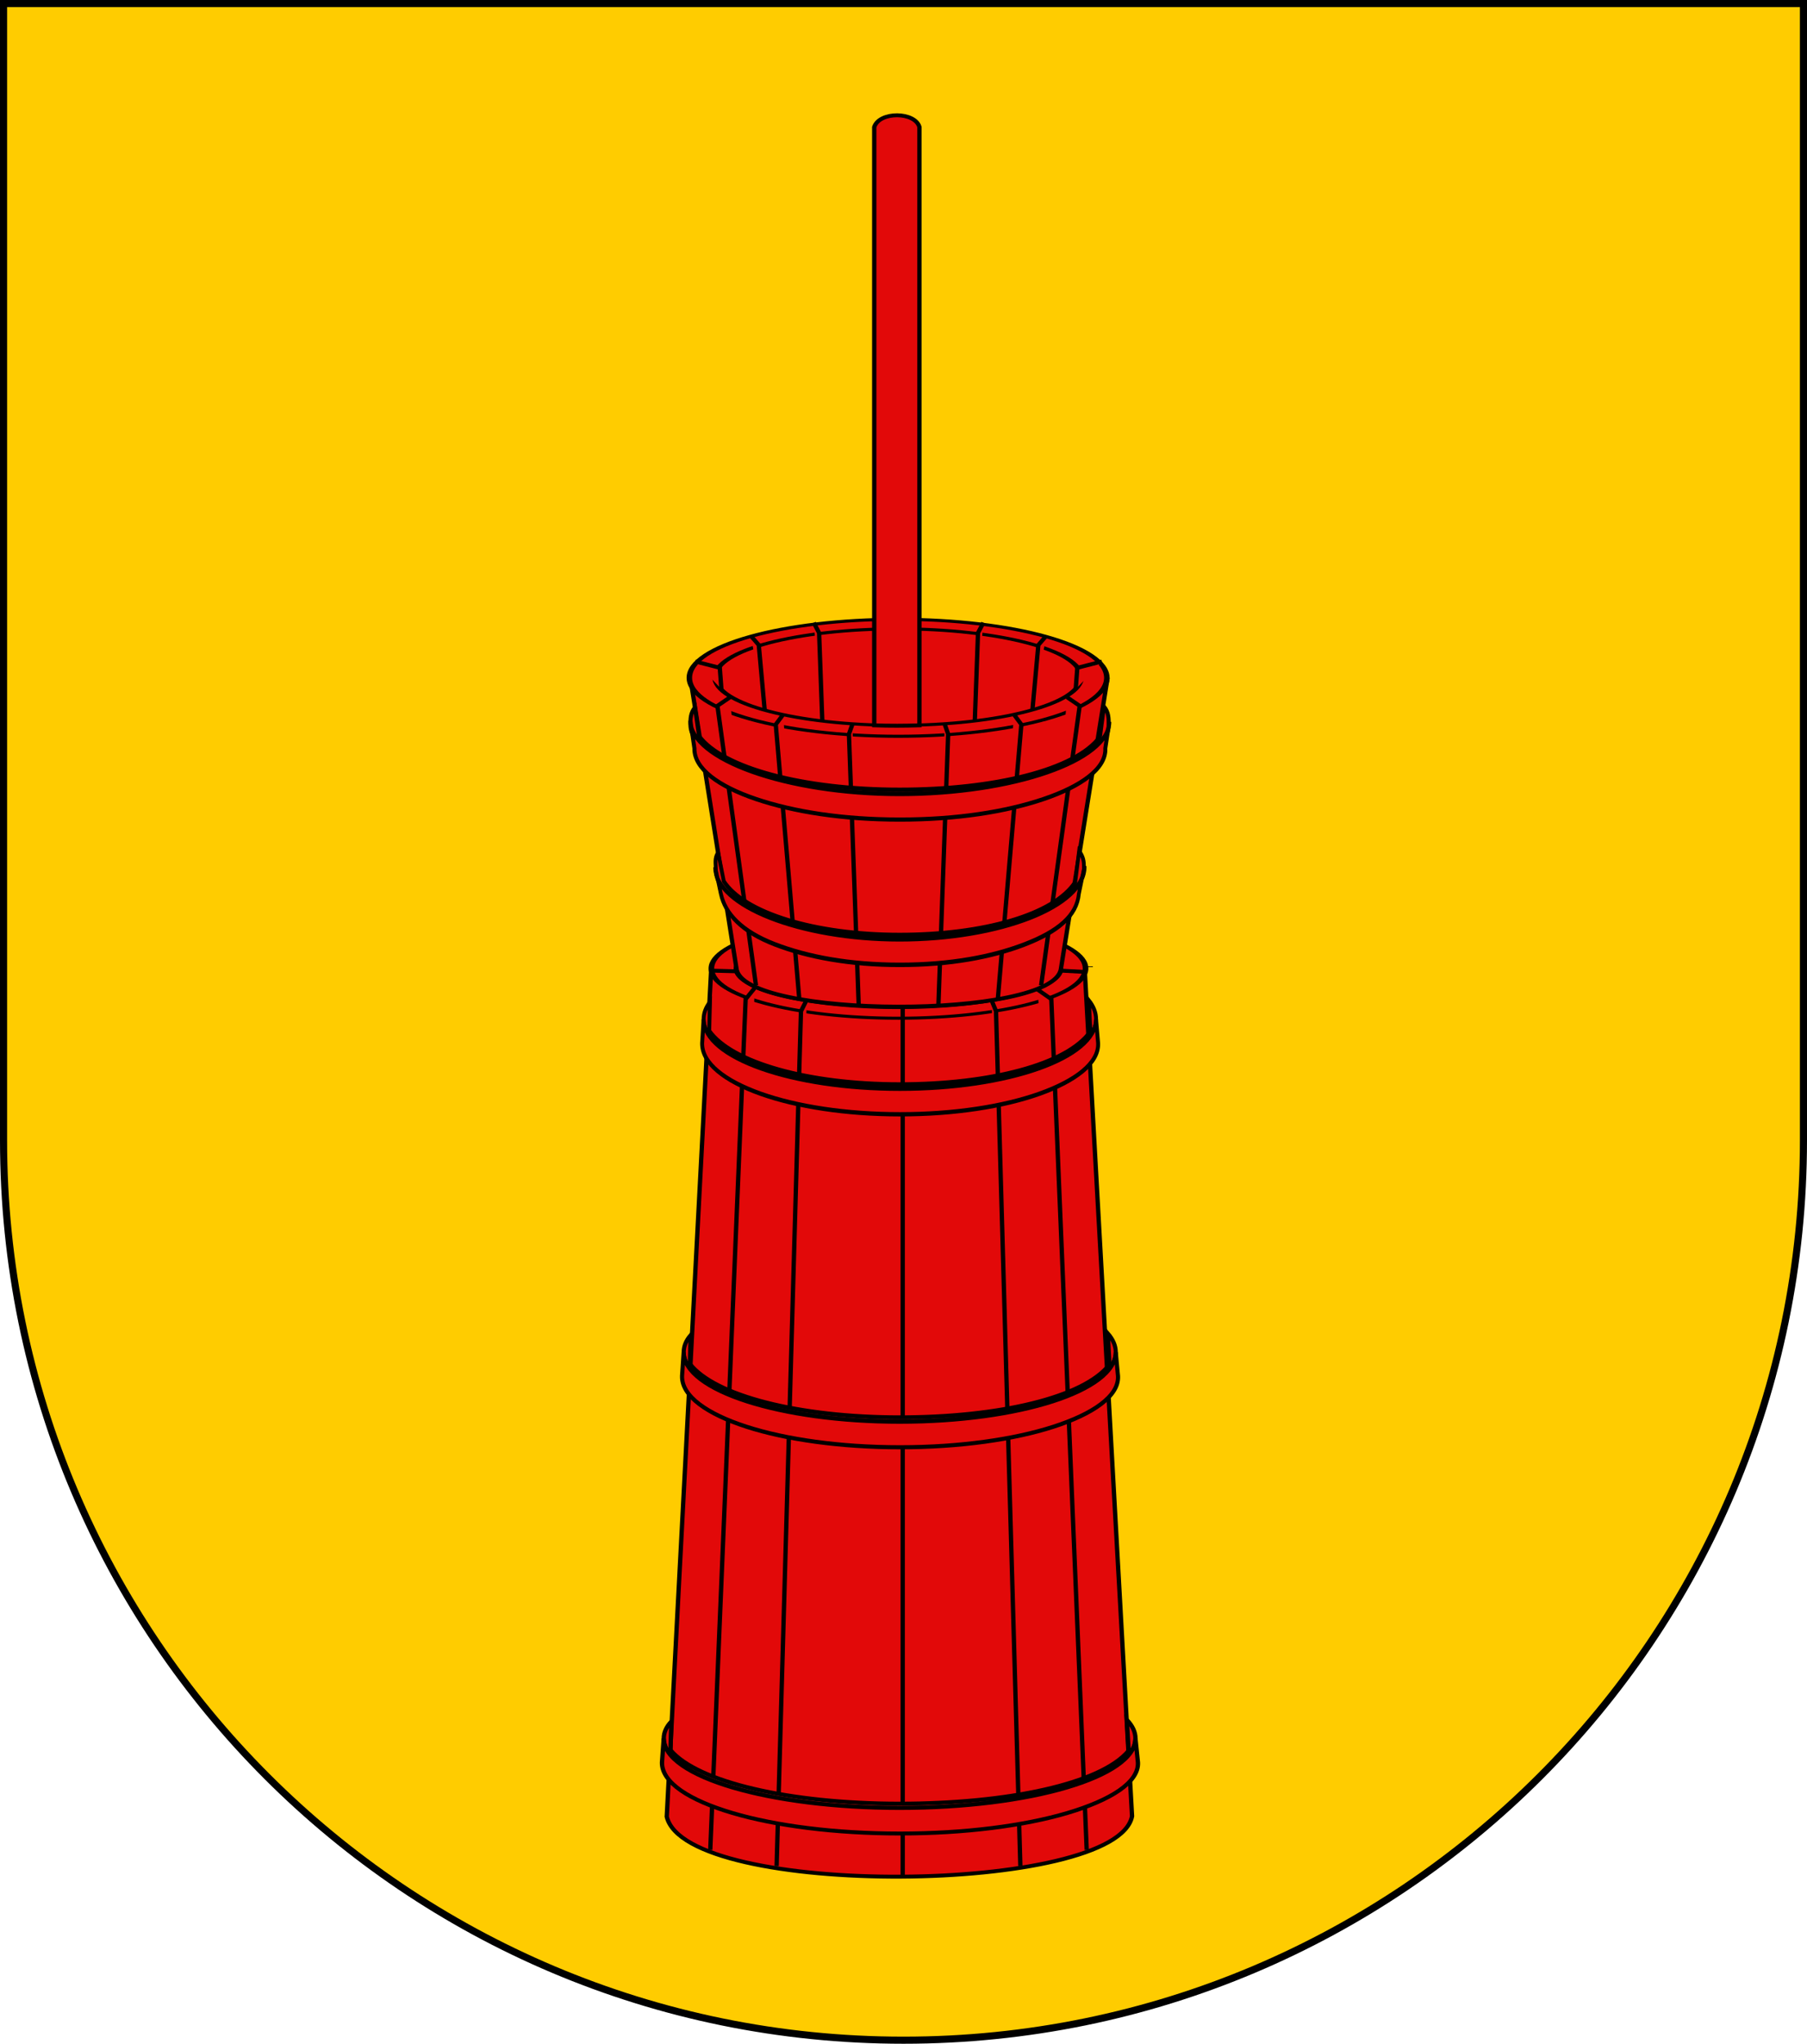 <?xml version="1.0" encoding="UTF-8" standalone="no"?>
<!-- Created with Inkscape (http://www.inkscape.org/) -->

<svg
   xmlns:dc="http://purl.org/dc/elements/1.1/"
   xmlns:cc="http://creativecommons.org/ns#"
   xmlns:rdf="http://www.w3.org/1999/02/22-rdf-syntax-ns#"
   xmlns:svg="http://www.w3.org/2000/svg"
   xmlns="http://www.w3.org/2000/svg"
   xmlns:sodipodi="http://sodipodi.sourceforge.net/DTD/sodipodi-0.dtd"
   xmlns:inkscape="http://www.inkscape.org/namespaces/inkscape"
   width="763"
   height="863"
   id="svg2"
   version="1.1"
   inkscape:version="0.92.4 (5da689c313, 2019-01-14)"
   sodipodi:docname="Wappen_Haus_Butterbös.svg">
  <defs
     id="defs4">
    <inkscape:perspective
       sodipodi:type="inkscape:persp3d"
       inkscape:vp_x="0 : 526.18109 : 1"
       inkscape:vp_y="0 : 1000 : 0"
       inkscape:vp_z="744.09448 : 526.18109 : 1"
       inkscape:persp3d-origin="372.04724 : 350.78739 : 1"
       id="perspective10" />
    <inkscape:perspective
       id="perspective2828"
       inkscape:persp3d-origin="0.5 : 0.33333333 : 1"
       inkscape:vp_z="1 : 0.5 : 1"
       inkscape:vp_y="0 : 1000 : 0"
       inkscape:vp_x="0 : 0.5 : 1"
       sodipodi:type="inkscape:persp3d" />
    <inkscape:perspective
       id="perspective2828-7"
       inkscape:persp3d-origin="0.5 : 0.33333333 : 1"
       inkscape:vp_z="1 : 0.5 : 1"
       inkscape:vp_y="0 : 1000 : 0"
       inkscape:vp_x="0 : 0.5 : 1"
       sodipodi:type="inkscape:persp3d" />
    <inkscape:perspective
       id="perspective3640"
       inkscape:persp3d-origin="0.5 : 0.33333333 : 1"
       inkscape:vp_z="1 : 0.5 : 1"
       inkscape:vp_y="0 : 1000 : 0"
       inkscape:vp_x="0 : 0.5 : 1"
       sodipodi:type="inkscape:persp3d" />
    <inkscape:perspective
       id="perspective3670"
       inkscape:persp3d-origin="0.5 : 0.33333333 : 1"
       inkscape:vp_z="1 : 0.5 : 1"
       inkscape:vp_y="0 : 1000 : 0"
       inkscape:vp_x="0 : 0.5 : 1"
       sodipodi:type="inkscape:persp3d" />
    <inkscape:perspective
       id="perspective3693"
       inkscape:persp3d-origin="0.5 : 0.33333333 : 1"
       inkscape:vp_z="1 : 0.5 : 1"
       inkscape:vp_y="0 : 1000 : 0"
       inkscape:vp_x="0 : 0.5 : 1"
       sodipodi:type="inkscape:persp3d" />
    <inkscape:perspective
       id="perspective3720"
       inkscape:persp3d-origin="0.5 : 0.33333333 : 1"
       inkscape:vp_z="1 : 0.5 : 1"
       inkscape:vp_y="0 : 1000 : 0"
       inkscape:vp_x="0 : 0.5 : 1"
       sodipodi:type="inkscape:persp3d" />
    <inkscape:perspective
       id="perspective3747"
       inkscape:persp3d-origin="0.5 : 0.33333333 : 1"
       inkscape:vp_z="1 : 0.5 : 1"
       inkscape:vp_y="0 : 1000 : 0"
       inkscape:vp_x="0 : 0.5 : 1"
       sodipodi:type="inkscape:persp3d" />
    <inkscape:perspective
       id="perspective3763"
       inkscape:persp3d-origin="0.5 : 0.33333333 : 1"
       inkscape:vp_z="1 : 0.5 : 1"
       inkscape:vp_y="0 : 1000 : 0"
       inkscape:vp_x="0 : 0.5 : 1"
       sodipodi:type="inkscape:persp3d" />
    <inkscape:perspective
       id="perspective3792"
       inkscape:persp3d-origin="0.5 : 0.33333333 : 1"
       inkscape:vp_z="1 : 0.5 : 1"
       inkscape:vp_y="0 : 1000 : 0"
       inkscape:vp_x="0 : 0.5 : 1"
       sodipodi:type="inkscape:persp3d" />
    <inkscape:perspective
       id="perspective3814"
       inkscape:persp3d-origin="0.5 : 0.33333333 : 1"
       inkscape:vp_z="1 : 0.5 : 1"
       inkscape:vp_y="0 : 1000 : 0"
       inkscape:vp_x="0 : 0.5 : 1"
       sodipodi:type="inkscape:persp3d" />
    <inkscape:perspective
       id="perspective3841"
       inkscape:persp3d-origin="0.5 : 0.33333333 : 1"
       inkscape:vp_z="1 : 0.5 : 1"
       inkscape:vp_y="0 : 1000 : 0"
       inkscape:vp_x="0 : 0.5 : 1"
       sodipodi:type="inkscape:persp3d" />
    <inkscape:perspective
       id="perspective3841-5"
       inkscape:persp3d-origin="0.5 : 0.33333333 : 1"
       inkscape:vp_z="1 : 0.5 : 1"
       inkscape:vp_y="0 : 1000 : 0"
       inkscape:vp_x="0 : 0.5 : 1"
       sodipodi:type="inkscape:persp3d" />
    <inkscape:perspective
       id="perspective3872"
       inkscape:persp3d-origin="0.5 : 0.33333333 : 1"
       inkscape:vp_z="1 : 0.5 : 1"
       inkscape:vp_y="0 : 1000 : 0"
       inkscape:vp_x="0 : 0.5 : 1"
       sodipodi:type="inkscape:persp3d" />
    <inkscape:perspective
       id="perspective3898"
       inkscape:persp3d-origin="0.5 : 0.33333333 : 1"
       inkscape:vp_z="1 : 0.5 : 1"
       inkscape:vp_y="0 : 1000 : 0"
       inkscape:vp_x="0 : 0.5 : 1"
       sodipodi:type="inkscape:persp3d" />
    <inkscape:perspective
       id="perspective3920"
       inkscape:persp3d-origin="0.5 : 0.33333333 : 1"
       inkscape:vp_z="1 : 0.5 : 1"
       inkscape:vp_y="0 : 1000 : 0"
       inkscape:vp_x="0 : 0.5 : 1"
       sodipodi:type="inkscape:persp3d" />
    <inkscape:perspective
       id="perspective2860"
       inkscape:persp3d-origin="0.5 : 0.33333333 : 1"
       inkscape:vp_z="1 : 0.5 : 1"
       inkscape:vp_y="0 : 1000 : 0"
       inkscape:vp_x="0 : 0.5 : 1"
       sodipodi:type="inkscape:persp3d" />
    <inkscape:perspective
       id="perspective3672"
       inkscape:persp3d-origin="0.5 : 0.33333333 : 1"
       inkscape:vp_z="1 : 0.5 : 1"
       inkscape:vp_y="0 : 1000 : 0"
       inkscape:vp_x="0 : 0.5 : 1"
       sodipodi:type="inkscape:persp3d" />
    <inkscape:perspective
       id="perspective3695"
       inkscape:persp3d-origin="0.5 : 0.33333333 : 1"
       inkscape:vp_z="1 : 0.5 : 1"
       inkscape:vp_y="0 : 1000 : 0"
       inkscape:vp_x="0 : 0.5 : 1"
       sodipodi:type="inkscape:persp3d" />
    <inkscape:perspective
       id="perspective3261"
       inkscape:persp3d-origin="0.5 : 0.33333333 : 1"
       inkscape:vp_z="1 : 0.5 : 1"
       inkscape:vp_y="0 : 1000 : 0"
       inkscape:vp_x="0 : 0.5 : 1"
       sodipodi:type="inkscape:persp3d" />
    <inkscape:perspective
       id="perspective2828-1"
       inkscape:persp3d-origin="0.5 : 0.33333333 : 1"
       inkscape:vp_z="1 : 0.5 : 1"
       inkscape:vp_y="0 : 1000 : 0"
       inkscape:vp_x="0 : 0.5 : 1"
       sodipodi:type="inkscape:persp3d" />
    <inkscape:perspective
       id="perspective3652"
       inkscape:persp3d-origin="0.5 : 0.33333333 : 1"
       inkscape:vp_z="1 : 0.5 : 1"
       inkscape:vp_y="0 : 1000 : 0"
       inkscape:vp_x="0 : 0.5 : 1"
       sodipodi:type="inkscape:persp3d" />
    <inkscape:perspective
       id="perspective3652-2"
       inkscape:persp3d-origin="0.5 : 0.33333333 : 1"
       inkscape:vp_z="1 : 0.5 : 1"
       inkscape:vp_y="0 : 1000 : 0"
       inkscape:vp_x="0 : 0.5 : 1"
       sodipodi:type="inkscape:persp3d" />
    <inkscape:perspective
       id="perspective3652-5"
       inkscape:persp3d-origin="0.5 : 0.33333333 : 1"
       inkscape:vp_z="1 : 0.5 : 1"
       inkscape:vp_y="0 : 1000 : 0"
       inkscape:vp_x="0 : 0.5 : 1"
       sodipodi:type="inkscape:persp3d" />
    <inkscape:perspective
       id="perspective3727"
       inkscape:persp3d-origin="0.5 : 0.33333333 : 1"
       inkscape:vp_z="1 : 0.5 : 1"
       inkscape:vp_y="0 : 1000 : 0"
       inkscape:vp_x="0 : 0.5 : 1"
       sodipodi:type="inkscape:persp3d" />
    <inkscape:perspective
       id="perspective3843"
       inkscape:persp3d-origin="0.5 : 0.33333333 : 1"
       inkscape:vp_z="1 : 0.5 : 1"
       inkscape:vp_y="0 : 1000 : 0"
       inkscape:vp_x="0 : 0.5 : 1"
       sodipodi:type="inkscape:persp3d" />
    <inkscape:perspective
       id="perspective3970"
       inkscape:persp3d-origin="0.5 : 0.33333333 : 1"
       inkscape:vp_z="1 : 0.5 : 1"
       inkscape:vp_y="0 : 1000 : 0"
       inkscape:vp_x="0 : 0.5 : 1"
       sodipodi:type="inkscape:persp3d" />
    <inkscape:perspective
       id="perspective4007"
       inkscape:persp3d-origin="0.5 : 0.33333333 : 1"
       inkscape:vp_z="1 : 0.5 : 1"
       inkscape:vp_y="0 : 1000 : 0"
       inkscape:vp_x="0 : 0.5 : 1"
       sodipodi:type="inkscape:persp3d" />
    <inkscape:perspective
       id="perspective4062"
       inkscape:persp3d-origin="0.5 : 0.33333333 : 1"
       inkscape:vp_z="1 : 0.5 : 1"
       inkscape:vp_y="0 : 1000 : 0"
       inkscape:vp_x="0 : 0.5 : 1"
       sodipodi:type="inkscape:persp3d" />
    <inkscape:perspective
       id="perspective4153"
       inkscape:persp3d-origin="0.5 : 0.33333333 : 1"
       inkscape:vp_z="1 : 0.5 : 1"
       inkscape:vp_y="0 : 1000 : 0"
       inkscape:vp_x="0 : 0.5 : 1"
       sodipodi:type="inkscape:persp3d" />
    <inkscape:perspective
       id="perspective4316"
       inkscape:persp3d-origin="0.5 : 0.33333333 : 1"
       inkscape:vp_z="1 : 0.5 : 1"
       inkscape:vp_y="0 : 1000 : 0"
       inkscape:vp_x="0 : 0.5 : 1"
       sodipodi:type="inkscape:persp3d" />
    <inkscape:perspective
       id="perspective4316-9"
       inkscape:persp3d-origin="0.5 : 0.33333333 : 1"
       inkscape:vp_z="1 : 0.5 : 1"
       inkscape:vp_y="0 : 1000 : 0"
       inkscape:vp_x="0 : 0.5 : 1"
       sodipodi:type="inkscape:persp3d" />
    <inkscape:perspective
       id="perspective2898"
       inkscape:persp3d-origin="0.5 : 0.33333333 : 1"
       inkscape:vp_z="1 : 0.5 : 1"
       inkscape:vp_y="0 : 1000 : 0"
       inkscape:vp_x="0 : 0.5 : 1"
       sodipodi:type="inkscape:persp3d" />
    <inkscape:perspective
       id="perspective3337"
       inkscape:persp3d-origin="0.5 : 0.33333333 : 1"
       inkscape:vp_z="1 : 0.5 : 1"
       inkscape:vp_y="0 : 1000 : 0"
       inkscape:vp_x="0 : 0.5 : 1"
       sodipodi:type="inkscape:persp3d" />
    <inkscape:perspective
       id="perspective3373"
       inkscape:persp3d-origin="0.5 : 0.33333333 : 1"
       inkscape:vp_z="1 : 0.5 : 1"
       inkscape:vp_y="0 : 1000 : 0"
       inkscape:vp_x="0 : 0.5 : 1"
       sodipodi:type="inkscape:persp3d" />
    <inkscape:perspective
       id="perspective3191"
       inkscape:persp3d-origin="0.5 : 0.33333333 : 1"
       inkscape:vp_z="1 : 0.5 : 1"
       inkscape:vp_y="0 : 1000 : 0"
       inkscape:vp_x="0 : 0.5 : 1"
       sodipodi:type="inkscape:persp3d" />
    <inkscape:perspective
       id="perspective3606"
       inkscape:persp3d-origin="0.5 : 0.33333333 : 1"
       inkscape:vp_z="1 : 0.5 : 1"
       inkscape:vp_y="0 : 1000 : 0"
       inkscape:vp_x="0 : 0.5 : 1"
       sodipodi:type="inkscape:persp3d" />
    <inkscape:perspective
       id="perspective5054"
       inkscape:persp3d-origin="0.5 : 0.33333333 : 1"
       inkscape:vp_z="1 : 0.5 : 1"
       inkscape:vp_y="0 : 1000 : 0"
       inkscape:vp_x="0 : 0.5 : 1"
       sodipodi:type="inkscape:persp3d" />
    <inkscape:perspective
       id="perspective5466"
       inkscape:persp3d-origin="0.5 : 0.33333333 : 1"
       inkscape:vp_z="1 : 0.5 : 1"
       inkscape:vp_y="0 : 1000 : 0"
       inkscape:vp_x="0 : 0.5 : 1"
       sodipodi:type="inkscape:persp3d" />
    <inkscape:perspective
       id="perspective5466-3"
       inkscape:persp3d-origin="0.5 : 0.33333333 : 1"
       inkscape:vp_z="1 : 0.5 : 1"
       inkscape:vp_y="0 : 1000 : 0"
       inkscape:vp_x="0 : 0.5 : 1"
       sodipodi:type="inkscape:persp3d" />
    <inkscape:perspective
       id="perspective6147"
       inkscape:persp3d-origin="0.5 : 0.33333333 : 1"
       inkscape:vp_z="1 : 0.5 : 1"
       inkscape:vp_y="0 : 1000 : 0"
       inkscape:vp_x="0 : 0.5 : 1"
       sodipodi:type="inkscape:persp3d" />
    <inkscape:perspective
       id="perspective6821"
       inkscape:persp3d-origin="0.5 : 0.33333333 : 1"
       inkscape:vp_z="1 : 0.5 : 1"
       inkscape:vp_y="0 : 1000 : 0"
       inkscape:vp_x="0 : 0.5 : 1"
       sodipodi:type="inkscape:persp3d" />
  </defs>
  <sodipodi:namedview
     id="base"
     pagecolor="#ffffff"
     bordercolor="#666666"
     borderopacity="1.0"
     inkscape:pageopacity="0.0"
     inkscape:pageshadow="2"
     inkscape:zoom="0.69999999"
     inkscape:cx="289.8819"
     inkscape:cy="408.30692"
     inkscape:document-units="px"
     inkscape:current-layer="layer1"
     showgrid="true"
     inkscape:window-width="1920"
     inkscape:window-height="1001"
     inkscape:window-x="-9"
     inkscape:window-y="-9"
     inkscape:window-maximized="1"
     inkscape:snap-bbox="true"
     inkscape:bbox-paths="true"
     inkscape:bbox-nodes="true"
     inkscape:snap-bbox-midpoints="true"
     inkscape:snap-bbox-edge-midpoints="true"
     inkscape:object-paths="true"
     inkscape:snap-intersection-paths="true"
     inkscape:object-nodes="true"
     inkscape:snap-smooth-nodes="true"
     inkscape:snap-midpoints="true"
     inkscape:snap-center="true"
     inkscape:snap-object-midpoints="true"
     inkscape:snap-text-baseline="true"
     inkscape:snap-page="true">
    <inkscape:grid
       type="xygrid"
       id="grid2816"
       empspacing="5"
       visible="true"
       enabled="true"
       snapvisiblegridlinesonly="true" />
  </sodipodi:namedview>
  <g
     inkscape:label="Ebene 1"
     inkscape:groupmode="layer"
     id="layer1"
     transform="translate(-1.644,-192.036)"
     style="display:inline">
    <path
       style="fill:#ffcc00;fill-opacity:1;stroke:#000000;stroke-width:3;stroke-miterlimit:4;stroke-dasharray:none;stroke-opacity:1"
       d="m 3.144,193.536 v 480 c 0,209.868 170.132,380 380,380 209.868,0 380,-170.132 380,-380 v -480 z"
       id="path2850"
       inkscape:export-filename="C:\Users\Morgenstern\Desktop\Leuenwacht.png"
       inkscape:export-xdpi="143"
       inkscape:export-ydpi="143"
       inkscape:connector-curvature="0" />
    <g
       transform="translate(108.763,355.808)"
       style="display:inline;opacity:1"
       id="g12925">
      <g
         id="g12918"
         transform="translate(-37.546,-99.314)"
         style="fill:#0000c0;fill-opacity:1">
        <g
           id="g5303"
           transform="matrix(0.944,0,0,0.944,7.825,13.039)"
           style="fill:#0000c0;fill-opacity:1">
          <g
             id="g5348"
             style="fill:#0000c0;fill-opacity:1" />
        </g>
      </g>
    </g>
    <g
       transform="matrix(-1.168,0,0,1.065,472.889,72.9)"
       id="layer1-84"
       inkscape:label="Warstwa 1"
       style="display:inline;fill:#e20909">
      <g
         id="g5733"
         transform="matrix(1.099,0,0,1.096,-65.622,-2.417)"
         style="fill:#e20909">
        <g
           id="g5371"
           style="fill:#e20909">
          <g
             style="fill:#e20909;stroke:#000000;stroke-width:1.417;stroke-miterlimit:4;stroke-dasharray:none;stroke-opacity:1"
             transform="translate(-28,10)"
             id="g3263">
            <path
               style="fill:#e20909;fill-opacity:1;fill-rule:evenodd;stroke:#000000;stroke-width:1.417;stroke-linecap:butt;stroke-linejoin:miter;stroke-miterlimit:4;stroke-dasharray:none;stroke-opacity:1"
               d="m 98.035,444.576 -15.591,306.724 c 4.869,28.378 146.74,29.9 153.058,0.164 L 220.89,444.946 Z"
               id="path3142"
               sodipodi:nodetypes="ccccc"
               inkscape:connector-curvature="0" />
            <ellipse
               ry="30.709"
               rx="61.417"
               cy="352.205"
               cx="360.315"
               transform="matrix(1.002,0,0,0.586,-201.753,238.237)"
               id="path3134"
               style="fill:#e20909;fill-opacity:1;stroke:#000000;stroke-width:1.849;stroke-miterlimit:4;stroke-dasharray:none;stroke-opacity:1" />
            <path
               sodipodi:type="arc"
               style="fill:#e20909;stroke:#000000;stroke-width:2.329;stroke-miterlimit:4;stroke-dasharray:none;stroke-opacity:1"
               id="path3138"
               sodipodi:cx="360.31497"
               sodipodi:cy="352.20471"
               sodipodi:rx="65.683884"
               sodipodi:ry="30.708662"
               d="m 425.999,352.205 a 65.684,30.709 0 0 1 -65.287,30.708 65.684,30.709 0 0 1 -66.076,-30.337 65.684,30.709 0 0 1 64.49,-31.074 65.684,30.709 0 0 1 66.854,29.962 l -65.665,0.741 z"
               transform="matrix(0.811,0,0,0.457,-132.945,283.785)"
               sodipodi:start="0"
               sodipodi:end="6.25904" />
            <path
               style="fill:#e20909;fill-opacity:1;fill-rule:evenodd;stroke:#000000;stroke-width:1.417;stroke-linecap:butt;stroke-linejoin:miter;stroke-miterlimit:4;stroke-dasharray:none;stroke-opacity:1"
               d="m 90.594,340.194 137.141,-0.56 -15.153,104.888 c -1.542,18.412 -104.343,18.627 -106.736,0.244 z"
               id="path3144"
               sodipodi:nodetypes="ccccc"
               inkscape:connector-curvature="0" />
            <ellipse
               ry="30.709"
               rx="61.417"
               cy="352.205"
               cx="360.315"
               transform="matrix(1.118,0,0,0.689,-243.427,96.802)"
               id="path3140"
               style="fill:#e20909;fill-opacity:1;stroke:#000000;stroke-width:1.615;stroke-miterlimit:4;stroke-dasharray:none;stroke-opacity:1" />
            <ellipse
               ry="29.781"
               rx="63.265"
               cy="352.205"
               cx="360.315"
               style="fill:#e20909;stroke:#000000;stroke-width:1.897;stroke-miterlimit:4;stroke-dasharray:none;stroke-opacity:1"
               id="path2160"
               transform="matrix(0.952,0,0,0.586,-183.62,132.831)" />
            <path
               style="fill:#e20909;fill-opacity:1;stroke:#000000;stroke-width:1.417;stroke-miterlimit:4;stroke-dasharray:none;stroke-opacity:1"
               d="m 152.381,140.248 c 1.429,-5.614 13.174,-5.777 14.87,0 V 356.676 c -5.107,0.194 -10.045,0.17 -14.87,0 z"
               id="rect3146"
               sodipodi:nodetypes="ccccc"
               inkscape:connector-curvature="0" />
            <path
               style="fill:#e20909;stroke:#000000;stroke-width:1.417;stroke-linecap:butt;stroke-linejoin:miter;stroke-miterlimit:4;stroke-dasharray:none;stroke-opacity:1"
               d="m 157.889,458.718 v 314.246"
               id="path3165"
               sodipodi:nodetypes="cc"
               inkscape:connector-curvature="0" />
            <path
               style="fill:#e20909;stroke:#000000;stroke-width:1.417;stroke-linecap:butt;stroke-linejoin:miter;stroke-miterlimit:4;stroke-dasharray:none;stroke-opacity:1"
               d="m 221.19,763.505 -11.642,-307.775 -3.04,-4.142"
               id="path3167"
               inkscape:connector-curvature="0" />
            <path
               style="fill:#e20909;stroke:#000000;stroke-width:1.417;stroke-linecap:butt;stroke-linejoin:miter;stroke-miterlimit:4;stroke-dasharray:none;stroke-opacity:1"
               d="m 199.362,769.326 -8.004,-309.23 -1.941,-4.235"
               id="path3169"
               sodipodi:nodetypes="cc"
               inkscape:connector-curvature="0" />
            <path
               id="path3171"
               d="m 97.359,763.505 11.642,-307.775 4.461,-3.43"
               style="fill:#e20909;stroke:#000000;stroke-width:1.417;stroke-linecap:butt;stroke-linejoin:miter;stroke-miterlimit:4;stroke-dasharray:none;stroke-opacity:1"
               inkscape:connector-curvature="0" />
            <path
               sodipodi:nodetypes="cc"
               id="path3173"
               d="m 119.187,769.326 8.004,-309.23 1.462,-3.997"
               style="fill:#e20909;stroke:#000000;stroke-width:1.417;stroke-linecap:butt;stroke-linejoin:miter;stroke-miterlimit:4;stroke-dasharray:none;stroke-opacity:1"
               inkscape:connector-curvature="0" />
            <path
               style="fill:#e20909;stroke:#000000;stroke-width:1.417;stroke-linecap:butt;stroke-linejoin:miter;stroke-miterlimit:4;stroke-dasharray:none;stroke-opacity:1"
               d="m 97.795,445.892 7.833,-0.475"
               id="path3175"
               sodipodi:nodetypes="cc"
               inkscape:connector-curvature="0" />
            <path
               style="fill:#e20909;stroke:#000000;stroke-width:1.417;stroke-linecap:butt;stroke-linejoin:miter;stroke-miterlimit:4;stroke-dasharray:none;stroke-opacity:1"
               d="m 212.443,445.654 8.07,-0.237"
               id="path3177"
               sodipodi:nodetypes="cc"
               inkscape:connector-curvature="0" />
            <path
               style="fill:#e20909;stroke:#000000;stroke-width:1.417;stroke-linecap:butt;stroke-linejoin:miter;stroke-miterlimit:4;stroke-dasharray:none;stroke-opacity:1"
               d="m 146.132,457.658 -3.201,-97.812 1.165,-3.663"
               id="path3179"
               sodipodi:nodetypes="ccc"
               inkscape:connector-curvature="0" />
            <path
               style="fill:#e20909;stroke:#000000;stroke-width:1.417;stroke-linecap:butt;stroke-linejoin:miter;stroke-miterlimit:4;stroke-dasharray:none;stroke-opacity:1"
               d="m 126.593,455.623 -7.734,-99.265 2.506,-3.719"
               id="path3181"
               sodipodi:nodetypes="ccc"
               inkscape:connector-curvature="0" />
            <path
               style="fill:#e20909;stroke:#000000;stroke-width:1.417;stroke-linecap:butt;stroke-linejoin:miter;stroke-miterlimit:4;stroke-dasharray:none;stroke-opacity:1"
               d="M 112.347,450.738 99.672,349.613 103.798,346.532"
               id="path3183"
               sodipodi:nodetypes="ccc"
               inkscape:connector-curvature="0" />
            <path
               style="fill:#e20909;stroke:#000000;stroke-width:1.417;stroke-linecap:butt;stroke-linejoin:miter;stroke-miterlimit:4;stroke-dasharray:none;stroke-opacity:1"
               d="m 92.372,333.579 8.078,2.283 0.527,7.727"
               id="path3185"
               inkscape:connector-curvature="0" />
            <path
               style="fill:#e20909;stroke:#000000;stroke-width:1.417;stroke-linecap:butt;stroke-linejoin:miter;stroke-miterlimit:4;stroke-dasharray:none;stroke-opacity:1"
               d="m 110.636,324.272 2.634,3.337 1.932,23.356"
               id="path3187"
               inkscape:connector-curvature="0" />
            <path
               style="fill:#e20909;stroke:#000000;stroke-width:1.417;stroke-linecap:butt;stroke-linejoin:miter;stroke-miterlimit:4;stroke-dasharray:none;stroke-opacity:1"
               d="m 131.358,319.53 1.756,3.688 1.054,31.786"
               id="path3189"
               sodipodi:nodetypes="ccc"
               inkscape:connector-curvature="0" />
            <path
               sodipodi:nodetypes="ccc"
               id="path3191"
               d="m 172.372,457.658 3.201,-97.812 -1.165,-3.663"
               style="fill:#e20909;stroke:#000000;stroke-width:1.417;stroke-linecap:butt;stroke-linejoin:miter;stroke-miterlimit:4;stroke-dasharray:none;stroke-opacity:1"
               inkscape:connector-curvature="0" />
            <path
               sodipodi:nodetypes="ccc"
               id="path3193"
               d="m 191.911,455.623 7.734,-99.265 -2.506,-3.719"
               style="fill:#e20909;stroke:#000000;stroke-width:1.417;stroke-linecap:butt;stroke-linejoin:miter;stroke-miterlimit:4;stroke-dasharray:none;stroke-opacity:1"
               inkscape:connector-curvature="0" />
            <path
               sodipodi:nodetypes="ccc"
               id="path3195"
               d="m 206.158,450.738 12.674,-101.125 -4.126,-3.081"
               style="fill:#e20909;stroke:#000000;stroke-width:1.417;stroke-linecap:butt;stroke-linejoin:miter;stroke-miterlimit:4;stroke-dasharray:none;stroke-opacity:1"
               inkscape:connector-curvature="0" />
            <path
               id="path3197"
               d="m 226.132,333.579 -8.078,2.283 -0.527,7.727"
               style="fill:#e20909;stroke:#000000;stroke-width:1.417;stroke-linecap:butt;stroke-linejoin:miter;stroke-miterlimit:4;stroke-dasharray:none;stroke-opacity:1"
               inkscape:connector-curvature="0" />
            <path
               id="path3199"
               d="m 207.868,324.272 -2.634,3.337 -1.932,23.356"
               style="fill:#e20909;stroke:#000000;stroke-width:1.417;stroke-linecap:butt;stroke-linejoin:miter;stroke-miterlimit:4;stroke-dasharray:none;stroke-opacity:1"
               inkscape:connector-curvature="0" />
            <path
               sodipodi:nodetypes="ccc"
               id="path3201"
               d="m 187.146,319.53 -1.756,3.688 -1.054,31.786"
               style="fill:#e20909;stroke:#000000;stroke-width:1.417;stroke-linecap:butt;stroke-linejoin:miter;stroke-miterlimit:4;stroke-dasharray:none;stroke-opacity:1"
               inkscape:connector-curvature="0" />
            <g
               style="fill:#e20909;stroke:#000000;stroke-width:1.417;stroke-miterlimit:4;stroke-dasharray:none;stroke-opacity:1"
               id="g3235">
              <path
                 sodipodi:nodetypes="csccssscc"
                 d="m 83.575,727.615 c 9.124,11.986 39.739,19.15 75.329,19.15 36.244,0 66.549,-7.862 75.373,-19.403 l -0.288,-10.354 c 1.671,1.953 2.491,4.024 2.491,6.158 0,13.889 -34.754,25.161 -77.577,25.161 -42.822,0 -77.577,-11.272 -77.577,-25.161 0,-2.346 0.991,-4.617 2.845,-6.771 z"
                 style="fill:#e20909;fill-opacity:1;stroke:#000000;stroke-width:1.417;stroke-miterlimit:4;stroke-dasharray:none;stroke-opacity:1"
                 id="path3210"
                 inkscape:connector-curvature="0" />
              <path
                 sodipodi:nodetypes="csccssscc"
                 d="m 81.327,723.21 c 0,13.889 34.755,25.117 77.577,25.117 42.822,0 77.577,-11.272 77.594,-25.094 l 0.574,8.574 c 0.164,7.276 -8.99,13.724 -23.159,18.334 -14.169,4.61 -33.647,7.426 -55.12,7.426 -21.473,10e-6 -40.912,-2.816 -55.081,-7.426 -14.169,-4.61 -23.587,-11.066 -23.198,-18.334 z"
                 style="fill:#e20909;fill-opacity:1;stroke:#000000;stroke-width:1.417;stroke-miterlimit:4;stroke-dasharray:none;stroke-opacity:1"
                 id="path3203"
                 inkscape:connector-curvature="0" />
            </g>
            <g
               style="fill:#e20909;stroke:#000000;stroke-width:1.481;stroke-miterlimit:4;stroke-dasharray:none;stroke-opacity:1"
               id="g3239"
               transform="matrix(0.916,0,0,1,13.311,-139.73)">
              <path
                 id="path3241"
                 style="fill:#e20909;fill-opacity:1;stroke:#000000;stroke-width:1.481;stroke-miterlimit:4;stroke-dasharray:none;stroke-opacity:1"
                 d="m 83.575,727.615 c 9.124,11.986 39.739,19.15 75.329,19.15 36.244,0 66.549,-7.862 75.373,-19.403 l -0.288,-10.354 c 1.671,1.953 2.491,4.024 2.491,6.158 0,13.889 -34.754,25.161 -77.577,25.161 -42.822,0 -77.577,-11.272 -77.577,-25.161 0,-2.346 0.991,-4.617 2.845,-6.771 z"
                 sodipodi:nodetypes="csccssscc"
                 inkscape:connector-curvature="0" />
              <path
                 id="path3243"
                 style="fill:#e20909;fill-opacity:1;stroke:#000000;stroke-width:1.481;stroke-miterlimit:4;stroke-dasharray:none;stroke-opacity:1"
                 d="m 81.327,723.21 c 0,13.889 34.755,25.117 77.577,25.117 42.822,0 77.577,-11.272 77.594,-25.094 l 0.574,8.574 c 0.164,7.276 -8.99,13.724 -23.159,18.334 -14.169,4.61 -33.647,7.426 -55.12,7.426 -21.473,10e-6 -40.912,-2.816 -55.081,-7.426 -14.169,-4.61 -23.587,-11.066 -23.198,-18.334 z"
                 sodipodi:nodetypes="csccssscc"
                 inkscape:connector-curvature="0" />
            </g>
            <g
               style="fill:#e20909;stroke:#000000;stroke-width:1.554;stroke-miterlimit:4;stroke-dasharray:none;stroke-opacity:1"
               transform="matrix(0.832,0,0,1,26.622,-260.188)"
               id="g3245">
              <path
                 sodipodi:nodetypes="csccssscc"
                 d="m 83.575,727.615 c 9.124,11.986 39.739,19.15 75.329,19.15 36.244,0 66.549,-7.862 75.373,-19.403 l -0.288,-10.354 c 1.671,1.953 2.491,4.024 2.491,6.158 0,13.889 -34.754,25.161 -77.577,25.161 -42.822,0 -77.577,-11.272 -77.577,-25.161 0,-2.346 0.991,-4.617 2.845,-6.771 z"
                 style="fill:#e20909;fill-opacity:1;stroke:#000000;stroke-width:1.554;stroke-miterlimit:4;stroke-dasharray:none;stroke-opacity:1"
                 id="path3247"
                 inkscape:connector-curvature="0" />
              <path
                 sodipodi:nodetypes="csccssscc"
                 d="m 81.327,723.21 c 0,13.889 34.755,25.117 77.577,25.117 42.822,0 77.577,-11.272 77.594,-25.094 l 0.574,8.574 c 0.164,7.276 -8.99,13.724 -23.159,18.334 -14.169,4.61 -33.647,7.426 -55.12,7.426 -21.473,10e-6 -40.912,-2.816 -55.081,-7.426 -14.169,-4.61 -23.587,-11.066 -23.198,-18.334 z"
                 style="fill:#e20909;fill-opacity:1;stroke:#000000;stroke-width:1.554;stroke-miterlimit:4;stroke-dasharray:none;stroke-opacity:1"
                 id="path3249"
                 inkscape:connector-curvature="0" />
            </g>
            <g
               style="fill:#e20909;stroke:#000000;stroke-width:1.619;stroke-miterlimit:4;stroke-dasharray:none;stroke-opacity:1"
               id="g3251"
               transform="matrix(0.767,0,0,1,37.029,-314.247)">
              <path
                 id="path3253"
                 style="fill:#e20909;fill-opacity:1;stroke:#000000;stroke-width:1.619;stroke-miterlimit:4;stroke-dasharray:none;stroke-opacity:1"
                 d="m 83.575,727.615 c 9.124,11.986 39.739,19.15 75.329,19.15 36.244,0 66.549,-7.862 75.373,-19.403 l 2.459,-10.354 c 1.671,1.953 0.993,4.024 0.993,6.158 0,13.889 -36.003,25.161 -78.825,25.161 -42.822,0 -79.075,-12.038 -79.075,-25.927 0,-2.346 0.242,-3.851 2.096,-6.005 z"
                 sodipodi:nodetypes="csccssscc"
                 inkscape:connector-curvature="0" />
              <path
                 id="path3255"
                 style="fill:#e20909;fill-opacity:1;stroke:#000000;stroke-width:1.619;stroke-miterlimit:4;stroke-dasharray:none;stroke-opacity:1"
                 d="m 79.579,721.87 c -0.499,14.463 36.503,26.457 79.325,26.457 42.822,0 79.075,-12.23 79.092,-26.052 l -2.422,9.531 c -1.834,7.276 -8.99,13.724 -23.159,18.334 -14.169,4.61 -32.149,7.426 -53.622,7.426 -21.473,10e-6 -39.414,-2.816 -53.583,-7.426 -14.169,-4.61 -22.339,-10.3 -23.198,-18.334 z"
                 sodipodi:nodetypes="csccssscc"
                 inkscape:connector-curvature="0" />
            </g>
            <g
               style="fill:#e20909;stroke:#000000;stroke-width:1.515;stroke-miterlimit:4;stroke-dasharray:none;stroke-opacity:1"
               transform="matrix(0.875,0,0,1,19.879,-366.804)"
               id="g3257">
              <path
                 sodipodi:nodetypes="csccssscc"
                 d="m 83.575,727.615 c 9.124,11.986 39.739,19.15 75.329,19.15 36.244,0 66.549,-7.862 75.373,-19.403 l 1.538,-10.354 c 1.671,1.953 1.709,4.024 1.709,6.158 0,13.889 -35.798,25.161 -78.62,25.161 -42.822,0 -78.62,-11.044 -78.62,-24.933 0,-2.346 -0.052,-4.617 1.802,-6.771 z"
                 style="fill:#e20909;fill-opacity:1;stroke:#000000;stroke-width:1.515;stroke-miterlimit:4;stroke-dasharray:none;stroke-opacity:1"
                 id="path3259"
                 inkscape:connector-curvature="0" />
              <path
                 sodipodi:nodetypes="csccssscc"
                 d="m 80.065,722.216 c 0,13.889 36.017,26.111 78.839,26.111 42.822,0 78.62,-12.686 78.637,-26.508 l -1.512,9.987 c 0.164,7.276 -8.99,13.724 -23.159,18.334 -14.169,4.61 -32.604,7.426 -54.077,7.426 -21.473,10e-6 -39.868,-2.816 -54.038,-7.426 -14.169,-4.61 -23.587,-11.066 -23.198,-18.334 z"
                 style="fill:#e20909;fill-opacity:1;stroke:#000000;stroke-width:1.515;stroke-miterlimit:4;stroke-dasharray:none;stroke-opacity:1"
                 id="path3261"
                 inkscape:connector-curvature="0" />
            </g>
          </g>
        </g>
      </g>
    </g>
  </g>
  <g
     inkscape:groupmode="layer"
     id="layer5"
     inkscape:label="Füllung" />
</svg>
